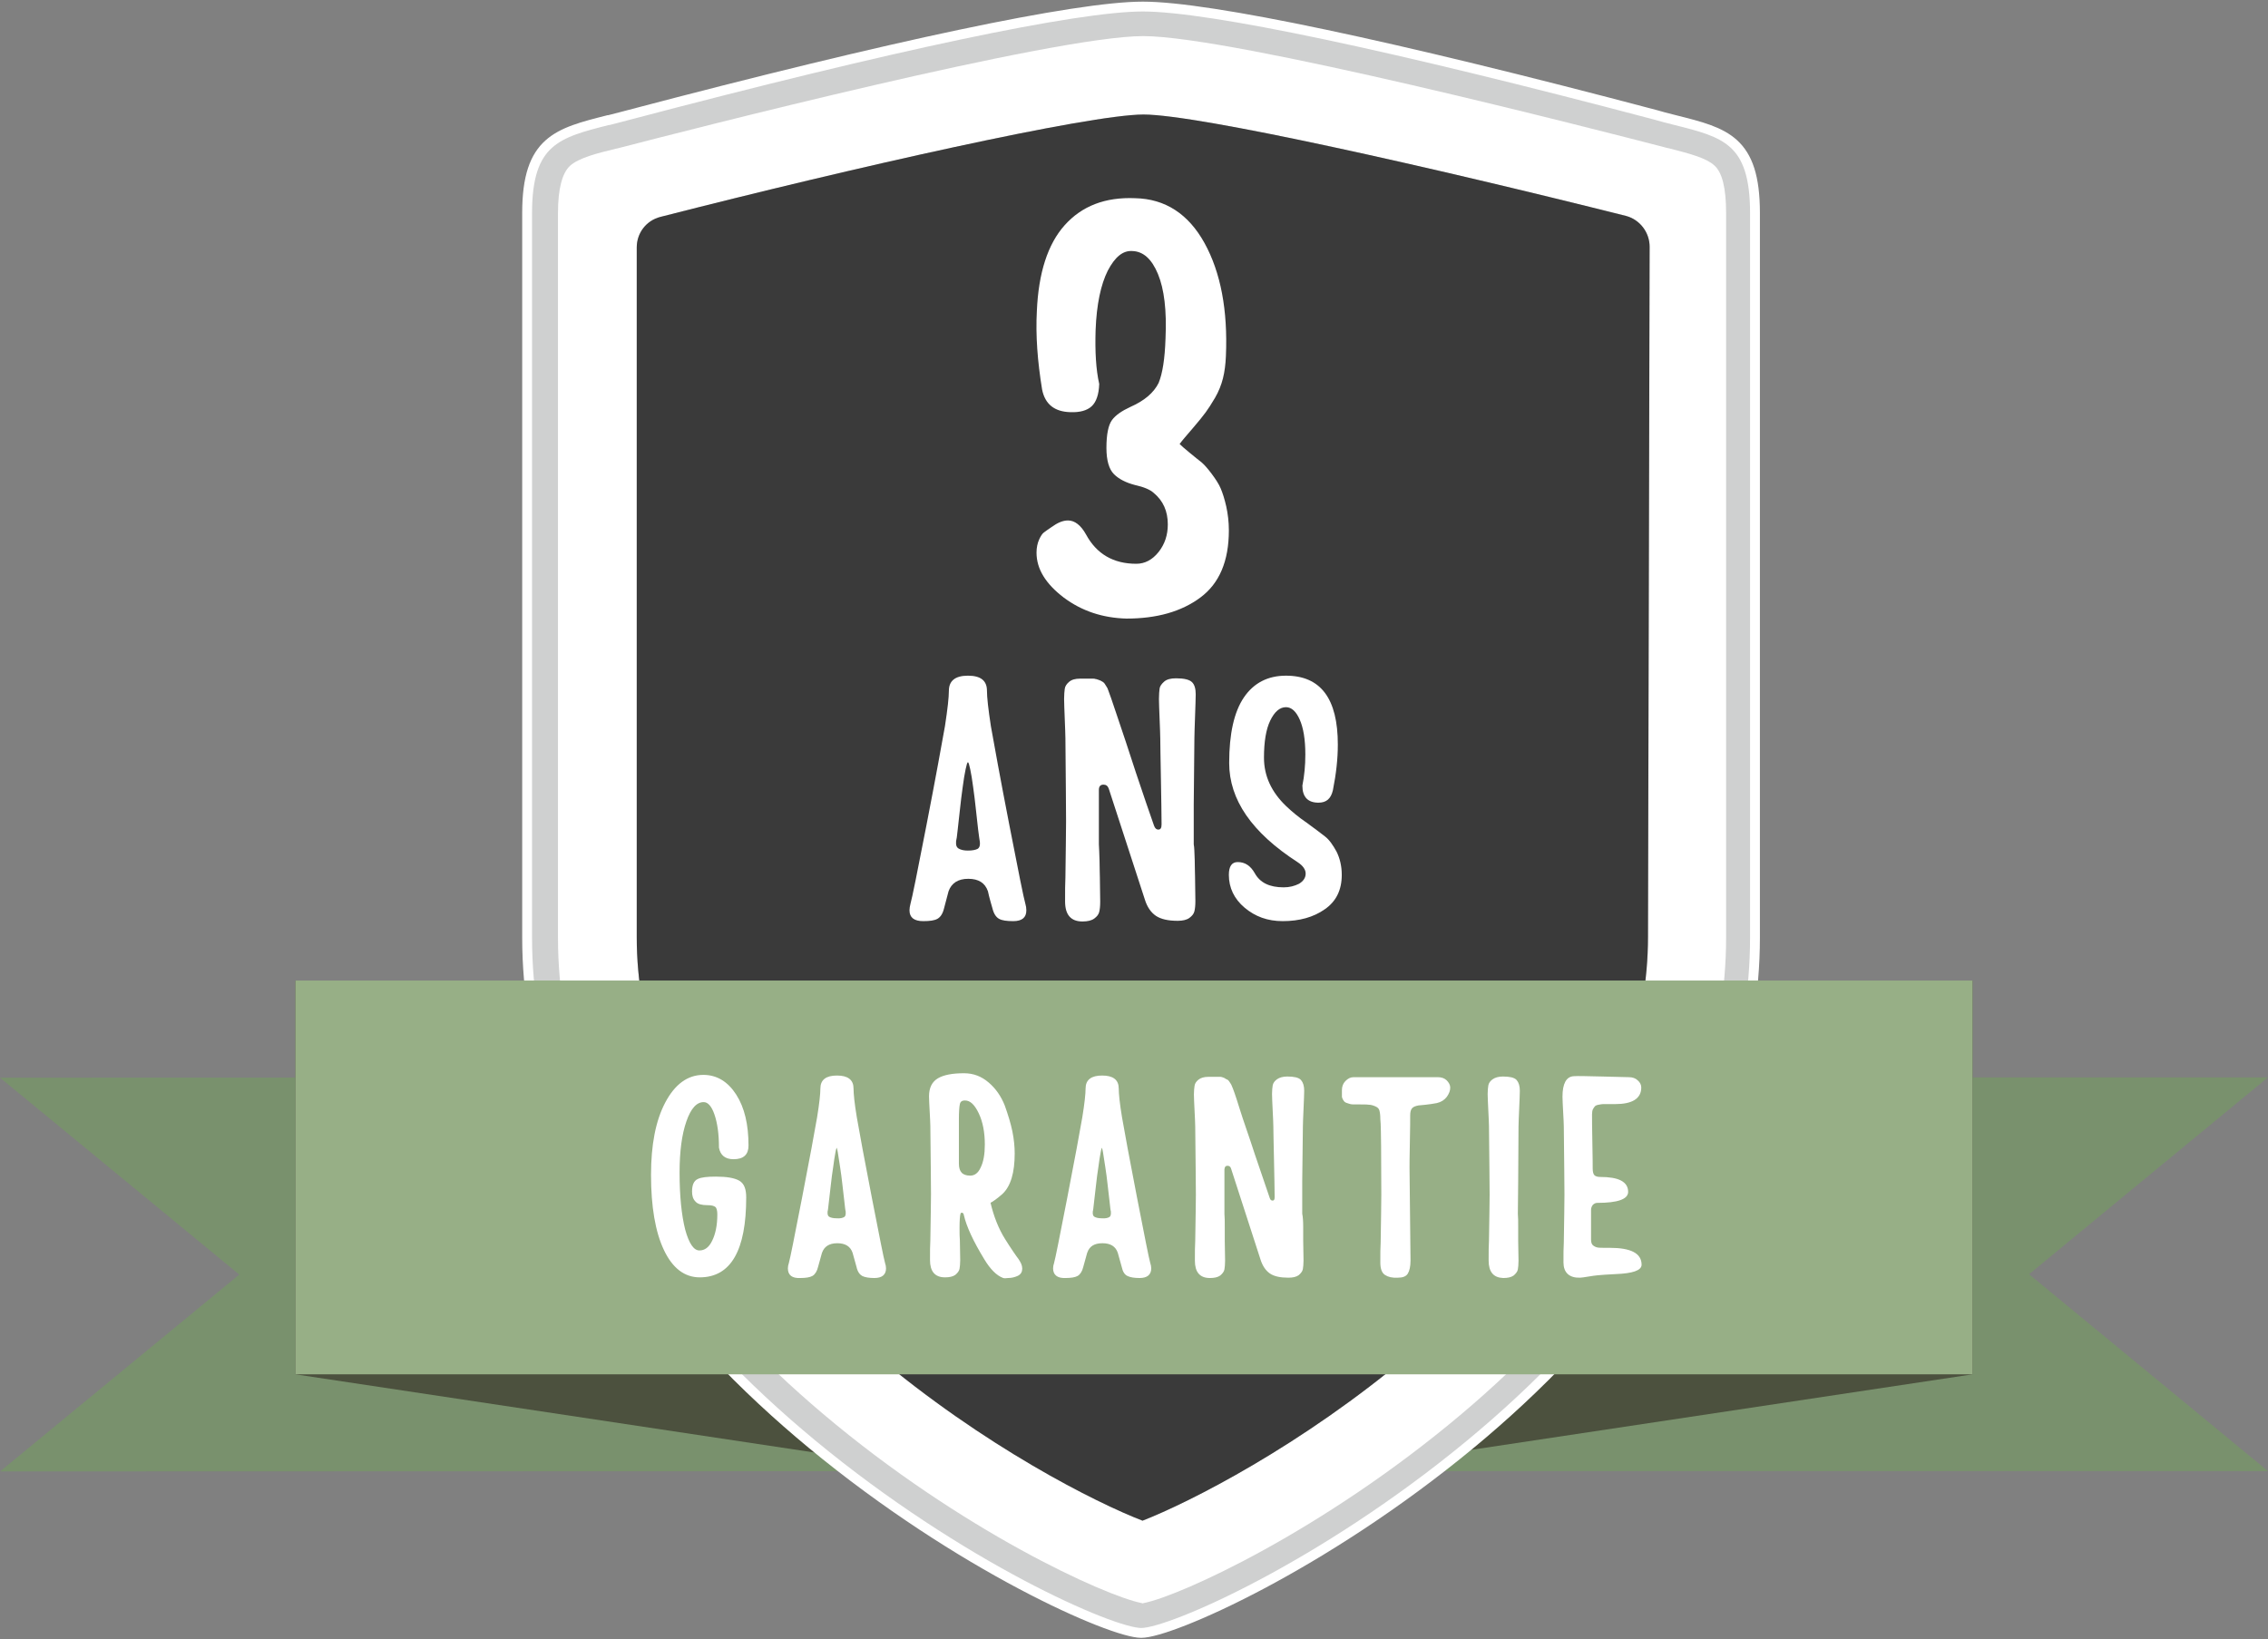 <?xml version="1.0" encoding="utf-8"?>
<!-- Generator: Adobe Illustrator 27.8.0, SVG Export Plug-In . SVG Version: 6.00 Build 0)  -->
<svg version="1.1" id="Ebene_1" xmlns="http://www.w3.org/2000/svg" xmlns:xlink="http://www.w3.org/1999/xlink" x="0px" y="0px"
	 width="691px" height="499.5px" viewBox="0 0 691 499.5" style="enable-background:new 0 0 691 499.5;" xml:space="preserve">
<rect x="0" y="0" width="691" height="499.5" fill="#808080" stroke="none"/>
<style type="text/css">
	.st0{fill:#79916D;}
	.st1{fill:#4C513E;}
	.st2{fill:#CFD0D0;stroke:#FFFFFF;stroke-width:3;stroke-miterlimit:10;}
	.st3{fill:#FFFFFF;}
	.st4{fill:#3A3A3A;}
	.st5{fill:#97AF86;}
	.st6{fill:#FFFFFF;stroke:#FFFFFF;stroke-width:0.5;stroke-miterlimit:10;}
</style>
<g>
	<g>
		<g>
			<polygon class="st0" points="72.9,388.4 0,328.4 309,328.3 309,448.3 0,448.4 			"/>
			<polygon class="st0" points="618.2,388.3 691,328.3 382,328.3 382,448.3 691,448.3 			"/>
		</g>
		<g>
			<polygon class="st1" points="90,298.8 309,331.8 309,451.8 90,418.8 			"/>
			<polygon class="st1" points="382,331.8 382,451.8 601,418.8 601,298.8 			"/>
		</g>
	</g>
</g>
<g>
	<g>
		<g>
			<path class="st2" d="M348.2,2C327.9,2,272,13.8,190.9,35.2l-1.9,0.5c-1.2,0.3-2.4,0.6-3.5,0.9h-0.2c-15.4,3.9-24.7,6.2-24.7,28.3
				v220.8c0,68.2,47.1,121.5,86.7,154.3c45.2,37.4,91.5,57.6,100.4,57.6c8.9,0,55.2-20.2,100.4-57.6c39.5-32.7,86.6-86.1,86.6-154.3
				V64.9c0-22.2-9.1-24.5-24.3-28.3c-1.2-0.3-2.3-0.6-3.5-0.9l-2.5-0.7C423.9,13.7,368.4,2,348.2,2z"/>
		</g>
	</g>
</g>
<g>
	<path class="st3" d="M347.8,488.5c-11.1-2.2-54.9-22-97.1-57.7c-36.8-31.1-80.7-81.5-80.7-145.1V64.9c0-7.4,1.3-12.2,3.7-14.4
		c2.7-2.4,8.2-3.8,14-5.2l0.5-0.1c22-5.7,132.9-34.2,160.1-34.2S486.1,39.4,508,45.1l0.5,0.1c6.7,1.7,11.4,3,13.8,5.2
		c2.4,2.1,3.6,6.9,3.6,14.5v220.8c0,63.7-43.8,114.1-80.5,145.1c-42.3,35.7-85.8,55.5-96.9,57.7l-0.4,0.1L347.8,488.5z M348.4,34.9
		c-16.6,0-88.2,16.1-147.2,31.2c-4.3,1.1-7.2,4.9-7.2,9.3v210.2c0,54.4,39.3,98.9,72.2,126.8c33.7,28.5,67.9,45.6,81.9,51
		c14.1-5.5,48.3-22.7,81.9-51.1c32.9-27.8,72.1-72.4,72.1-126.8l0.5-210.3c0-4.4-3-8.3-7.2-9.4C436.5,51,365.1,34.9,348.4,34.9z"/>
</g>
<path class="st4" d="M348.4,34.9c-16.6,0-88.2,16.1-147.2,31.2c-4.3,1.1-7.2,4.9-7.2,9.3v210.2c0,54.4,39.3,98.9,72.2,126.8
	c33.7,28.5,67.9,45.6,81.9,51c14.1-5.5,48.3-22.7,81.9-51.1c32.9-27.8,72.1-72.4,72.1-126.8l0.5-210.3c0-4.4-3-8.3-7.2-9.4
	C436.5,51,365.1,34.9,348.4,34.9z"/>
<g>
	<rect x="90" y="298.8" class="st5" width="511" height="120"/>
</g>
<g>
	<path class="st3" d="M324.1,182.1c-5.5-4.2-8.3-8.7-8.3-13.7c0-1.5,0.3-2.9,0.8-4s1-1.8,1.4-2.1s1.2-0.9,2.4-1.7c1.8-1.3,3.4-2,5-2
		c2,0,3.9,1.4,5.5,4.3c3.2,5.9,8.3,8.9,15.3,8.9c2.6,0,4.9-1.2,6.8-3.6c1.9-2.4,2.8-5.2,2.8-8.4c0-4-1.4-7.2-4.3-9.6
		c-1.1-1-3-1.8-5.7-2.4c-2.7-0.7-4.9-1.8-6.4-3.3s-2.3-4.2-2.3-8c0-4.2,0.6-7,1.7-8.5s3-2.8,5.6-4c4.3-1.9,7.1-4.3,8.6-7.3
		c1.2-2.9,1.9-7.4,2.1-13.5c0.4-8.6-0.4-15.1-2.3-19.7s-4.5-6.9-7.8-7c-2.9-0.2-5.3,1.8-7.5,6c-2.1,4.2-3.4,10.2-3.7,18.1
		c-0.2,6.5,0.1,12,1.1,16.4c-0.1,3.2-0.9,5.5-2.3,6.8s-3.6,1.9-6.4,1.8c-4.9-0.1-7.8-2.4-8.7-6.9c-1.4-8.6-2-16.5-1.6-23.9
		c0.5-11.6,3.3-20.4,8.5-26.2s12.3-8.6,21.5-8.2c9.1,0.2,16.2,4.8,21.1,13.7s7.1,20.4,6.5,34.4c-0.1,2.5-0.4,4.8-0.9,6.8
		s-1.3,4-2.4,5.9s-2.1,3.4-2.9,4.5s-2.1,2.7-3.9,4.8s-3.2,3.7-4,4.8c0.5,0.5,1.5,1.4,3.1,2.7s2.8,2.3,3.6,2.9c0.8,0.7,1.8,1.8,3,3.4
		c1.2,1.6,2.2,3.1,2.8,4.5c0.6,1.4,1.2,3.3,1.7,5.5c0.5,2.3,0.8,4.7,0.8,7.3c0,9.4-2.9,16.2-8.7,20.5c-5.8,4.3-13.3,6.4-22.5,6.4
		C335.9,188.3,329.6,186.2,324.1,182.1z"/>
</g>
<g>
	<path class="st3" d="M277.1,277.4c0-0.6,0.1-1.2,0.3-2c0.5-1.7,2.1-9.7,4.9-24.1s4.6-24.4,5.6-30c0.8-5.2,1.2-8.8,1.2-10.8
		c0-3,1.9-4.6,5.8-4.6s5.8,1.5,5.8,4.6c0,2,0.4,5.6,1.2,10.8c1,5.6,2.8,15.6,5.6,30c2.8,14.4,4.4,22.4,4.9,24.1
		c0.2,0.7,0.3,1.3,0.3,2c0,2.2-1.3,3.3-4,3.3c-2,0-3.4-0.2-4.3-0.7s-1.6-1.5-2-3.1c-1-3.4-1.4-5.2-1.4-5.3c-0.9-2.6-2.9-3.8-6-3.8
		s-5.1,1.3-6,3.8c0,0.1-0.5,1.8-1.4,5.3c-0.4,1.6-1.1,2.6-2,3.1s-2.3,0.7-4.3,0.7C278.5,280.7,277.1,279.6,277.1,277.4z
		 M297.8,258.7c0.6-0.3,0.9-1.1,0.7-2.4c-0.1-0.3-0.2-1.5-0.5-3.6c-0.2-2.1-0.5-4.2-0.7-6.3s-0.5-4.2-0.8-6.5s-0.6-4.1-0.9-5.5
		s-0.5-2.1-0.7-2.1s-0.4,0.7-0.7,2.1c-0.3,1.4-0.6,3.2-0.9,5.5s-0.6,4.4-0.8,6.5s-0.5,4.2-0.7,6.3s-0.4,3.3-0.5,3.6
		c-0.1,1.2,0.1,1.9,0.8,2.3s1.6,0.6,2.8,0.6C296.2,259.2,297.2,259,297.8,258.7z"/>
	<path class="st3" d="M364,262.1c0,2.2,0.1,3.9,0.1,5.1l0.1,7.3c0,1.4-0.1,2.4-0.3,3.2s-0.7,1.4-1.5,2s-2,0.9-3.6,0.9
		c-2.9,0-5.1-0.5-6.6-1.5s-2.7-2.7-3.4-5l-11-33.8c-0.3-0.8-0.8-1.2-1.6-1.2c-0.9,0-1.4,0.5-1.4,1.6v16.6c0.1,1.1,0.1,2.8,0.2,5
		c0,2.2,0.1,3.9,0.1,5.1l0.1,7.3c0,1.4-0.1,2.4-0.3,3.2c-0.2,0.8-0.7,1.4-1.5,2s-2,0.9-3.6,0.9c-3.5,0-5.3-2-5.3-6.1
		c0-3.1,0-5.6,0.1-7.3c0.1-8.3,0.2-14,0.2-17.2c0-4.6-0.1-13-0.2-25.2c0-1.2-0.1-3.1-0.2-5.9s-0.2-4.8-0.2-6.1s0.1-2.3,0.2-3.1
		s0.6-1.5,1.3-2.1c0.8-0.7,1.9-1,3.4-1h0.3h1.2h1.1h1c0.4,0,0.8,0,1,0.1c0.2,0,0.5,0.1,0.8,0.2c0.3,0.1,0.6,0.2,0.8,0.3
		s0.4,0.2,0.7,0.4c0.3,0.2,0.5,0.4,0.6,0.6l0.5,0.8c0.2,0.3,0.4,0.6,0.5,1c0.3,0.8,1.3,3.5,2.8,8.1c1.6,4.7,3.5,10.4,5.7,17.2
		c2.3,6.8,4.1,12.2,5.5,16.1c0.3,0.8,0.7,1.2,1.3,1.2c0.7,0,1-0.5,1-1.6c0-3-0.1-7.6-0.2-13.8s-0.2-10.4-0.2-12.4
		c0-1.2-0.1-3.1-0.2-5.9s-0.2-4.8-0.2-6.1c0-1.4,0.1-2.4,0.2-3.2c0.1-0.7,0.6-1.4,1.4-2.1c0.8-0.7,2-1,3.6-1c2.5,0,4.1,0.4,4.9,1.2
		s1.1,2.1,1.1,3.7c0,1.4-0.1,3.6-0.2,6.7c-0.1,3.1-0.2,5.3-0.2,6.6l-0.2,20.2v12.2C363.9,258.2,363.9,259.9,364,262.1z"/>
	<path class="st3" d="M379.2,276.6c-3.2-2.7-4.8-6.1-4.8-10c0-2.6,0.9-3.9,2.7-3.9c2.2,0,3.9,1.1,5.2,3.4c1.6,2.9,4.5,4.3,8.8,4.3
		c1.8,0,3.3-0.4,4.7-1.1c1.3-0.8,2-1.8,2-3.1c0-1.2-0.8-2.4-2.5-3.5c-13.9-9-20.8-19-20.8-30.2c0-8.9,1.5-15.6,4.5-20
		s7.3-6.6,12.8-6.6c10.6,0,15.8,7,15.8,21c0,4.3-0.5,8.9-1.5,13.9c-0.6,2.6-2,3.8-4.4,3.8c-3.2,0-4.9-1.7-4.9-5.2
		c0.6-3,0.9-6.1,0.9-9.5c0-4.6-0.6-8.1-1.7-10.6s-2.5-3.8-4.2-3.8c-1.9,0-3.5,1.4-4.8,4.1c-1.3,2.7-1.9,6.5-1.9,11.3
		c0,5.6,2.3,10.5,6.8,14.8c1.7,1.6,3.7,3.3,6.2,5c2.5,1.8,4.3,3.2,5.6,4.2c1.3,1,2.4,2.6,3.5,4.6c1,2,1.6,4.4,1.6,7.1
		c0,4.6-1.7,8.1-5.2,10.5c-3.4,2.4-7.7,3.6-12.8,3.6C386.2,280.7,382.4,279.3,379.2,276.6z"/>
</g>
<g>
	<path class="st6" d="M202.5,380.8c-2.6-5.5-3.9-13.1-3.9-22.8c0-9.1,1.4-16.4,4.3-21.9c2.9-5.5,6.7-8.3,11.4-8.3c4,0,7.3,2,9.8,5.9
		s3.7,9,3.7,15.4c0,2.6-1.4,3.9-4.3,3.9c-2.4,0-3.8-1.1-4.2-3.3c0-4.2-0.5-7.6-1.4-10.2s-2.1-3.9-3.5-3.9c-2.3,0-4.1,2-5.5,6
		s-2.1,9.2-2.1,15.7c0,7.2,0.6,13,1.7,17.4c1.2,4.4,2.7,6.6,4.6,6.6c1.7,0,3.1-1,4.1-3.1c1-2,1.6-4.7,1.6-8.1c0-1.2-0.2-2.1-0.7-2.5
		s-1.3-0.6-2.6-0.6c-1.6,0-2.8-0.3-3.4-1c-0.7-0.7-1-1.6-1-2.9c0-1.9,0.5-3.1,1.6-3.6c1-0.5,2.8-0.7,5.4-0.7c3.3,0,5.6,0.4,7,1.2
		c1.4,0.8,2,2.4,2,4.9c0,16-4.6,24.1-13.9,24.1C208.7,389,205.1,386.3,202.5,380.8z"/>
	<path class="st6" d="M240.3,386.5c0-0.5,0.1-1,0.3-1.6c0.4-1.4,1.7-8,4-19.8s3.8-20,4.6-24.6c0.7-4.3,1-7.2,1-8.8
		c0-2.5,1.6-3.7,4.8-3.7s4.8,1.2,4.8,3.7c0,1.6,0.3,4.6,1,8.8c0.8,4.6,2.3,12.8,4.6,24.6c2.3,11.8,3.6,18.4,4,19.8
		c0.2,0.6,0.3,1.1,0.3,1.6c0,1.8-1.1,2.7-3.3,2.7c-1.6,0-2.8-0.2-3.6-0.6c-0.7-0.4-1.3-1.2-1.6-2.6c-0.8-2.8-1.2-4.3-1.2-4.3
		c-0.7-2.1-2.4-3.1-4.9-3.1c-2.6,0-4.2,1.1-4.9,3.1c0,0.1-0.4,1.5-1.2,4.3c-0.3,1.3-0.9,2.2-1.6,2.6c-0.7,0.4-1.9,0.6-3.6,0.6
		C241.4,389.3,240.3,388.4,240.3,386.5z M257.3,371.1c0.5-0.3,0.7-0.9,0.6-2c-0.1-0.2-0.2-1.2-0.4-3c-0.2-1.8-0.4-3.5-0.6-5.2
		s-0.4-3.5-0.7-5.3c-0.3-1.8-0.5-3.3-0.7-4.5s-0.4-1.7-0.6-1.7c-0.2,0-0.4,0.6-0.6,1.7c-0.2,1.2-0.5,2.7-0.7,4.5
		c-0.3,1.8-0.5,3.6-0.7,5.3s-0.4,3.4-0.6,5.2c-0.2,1.8-0.3,2.8-0.4,3c-0.1,1,0.1,1.6,0.6,1.9s1.3,0.5,2.3,0.5
		C256,371.6,256.8,371.4,257.3,371.1z"/>
	<path class="st6" d="M305.7,389.2c-1.9-0.7-3.8-2.6-5.6-5.6c-3.3-5.4-5.4-9.9-6.2-13.4c-0.1-0.6-0.4-0.9-0.9-0.9
		c-0.3,0-0.5,0.2-0.6,0.5c-0.2,0.7-0.3,2.2-0.3,4.4c0,1.5,0,2.8,0.1,3.8l0.1,6c0,1.1-0.1,2-0.2,2.6s-0.6,1.2-1.2,1.7
		c-0.7,0.5-1.7,0.7-3,0.7c-2.9,0-4.3-1.7-4.3-5c0-2.6,0-4.6,0.1-6c0.1-6.8,0.2-11.5,0.2-14.1c0-3.7-0.1-10.7-0.2-20.8
		c0-0.9-0.1-2.4-0.2-4.4s-0.2-3.6-0.2-4.6c0-2.6,0.9-4.3,2.6-5.3s4.3-1.5,7.8-1.5c2.8,0,5.2,0.9,7.4,2.8c2.1,1.8,3.7,4.1,4.8,6.9
		c1,2.8,1.8,5.4,2.3,7.8c0.5,2.5,0.7,4.7,0.7,6.7c0,5.8-1.2,9.9-3.7,12.2c-1.5,1.3-2.7,2.2-3.7,2.7c1,4.3,2.5,8.1,4.5,11.3
		c0.8,1.3,1.6,2.5,2.4,3.7s1.4,2,1.7,2.4c0.3,0.5,0.6,0.9,0.8,1.4c0.2,0.5,0.3,0.9,0.3,1.4c0,0.9-0.4,1.6-1.3,2s-1.8,0.6-2.8,0.6
		C306.4,389.3,306,389.3,305.7,389.2z M299,355.9c0.9-1.8,1.3-4.2,1.3-7.1c0-3.7-0.6-7-1.9-9.7s-2.7-4-4.4-4c-1,0-1.6,0.4-1.8,1.3
		c-0.2,0.9-0.3,2.5-0.3,4.8v13.4c0,2.6,1.2,3.9,3.7,3.9C297,358.5,298.2,357.7,299,355.9z"/>
	<path class="st6" d="M321.1,386.5c0-0.5,0.1-1,0.3-1.6c0.4-1.4,1.7-8,4-19.8s3.8-20,4.6-24.6c0.7-4.3,1-7.2,1-8.8
		c0-2.5,1.6-3.7,4.8-3.7c3.2,0,4.8,1.2,4.8,3.7c0,1.6,0.3,4.6,1,8.8c0.8,4.6,2.3,12.8,4.6,24.6c2.3,11.8,3.6,18.4,4,19.8
		c0.2,0.6,0.3,1.1,0.3,1.6c0,1.8-1.1,2.7-3.3,2.7c-1.6,0-2.8-0.2-3.6-0.6s-1.3-1.2-1.6-2.6c-0.8-2.8-1.2-4.3-1.2-4.3
		c-0.7-2.1-2.4-3.1-4.9-3.1c-2.6,0-4.2,1-4.9,3.1c0,0.1-0.4,1.5-1.2,4.3c-0.3,1.3-0.9,2.2-1.6,2.6s-1.9,0.6-3.6,0.6
		C322.2,389.3,321.1,388.3,321.1,386.5z M338.1,371.1c0.5-0.3,0.7-0.9,0.6-2c-0.1-0.2-0.2-1.2-0.4-3c-0.2-1.8-0.4-3.5-0.6-5.2
		s-0.4-3.5-0.7-5.3c-0.3-1.8-0.5-3.3-0.7-4.5s-0.4-1.7-0.6-1.7s-0.4,0.6-0.6,1.7c-0.2,1.2-0.5,2.7-0.7,4.5c-0.3,1.8-0.5,3.6-0.7,5.3
		s-0.4,3.4-0.6,5.2c-0.2,1.8-0.3,2.8-0.4,3c-0.1,1,0.1,1.6,0.6,1.9s1.3,0.5,2.3,0.5C336.8,371.6,337.6,371.4,338.1,371.1z"/>
	<path class="st6" d="M396.8,373.9c0,1.8,0,3.2,0,4.2l0.1,6c0,1.1-0.1,2-0.2,2.6s-0.6,1.2-1.2,1.7c-0.7,0.5-1.7,0.7-3,0.7
		c-2.4,0-4.2-0.4-5.4-1.2c-1.2-0.8-2.2-2.2-2.8-4.1l-9-27.8c-0.2-0.7-0.7-1-1.3-1c-0.7,0-1.1,0.4-1.2,1.3v13.6
		c0.1,0.9,0.1,2.3,0.1,4.1c0,1.8,0,3.2,0,4.2l0.1,6c0,1.1-0.1,2-0.2,2.6s-0.6,1.2-1.2,1.7c-0.7,0.5-1.7,0.7-3,0.7
		c-2.9,0-4.3-1.7-4.3-5c0-2.6,0-4.6,0.1-6c0.1-6.8,0.2-11.5,0.2-14.1c0-3.7-0.1-10.7-0.2-20.8c0-1-0.1-2.6-0.2-4.8s-0.2-3.9-0.2-5
		s0.1-1.9,0.2-2.6s0.5-1.2,1.1-1.7s1.6-0.8,2.8-0.8h0.3h1h0.9h0.8c0.4,0,0.6,0,0.8,0s0.4,0.1,0.7,0.2c0.3,0.1,0.5,0.2,0.6,0.3
		c0.1,0.1,0.3,0.2,0.6,0.3c0.2,0.1,0.4,0.3,0.5,0.5l0.4,0.6c0.2,0.3,0.3,0.5,0.4,0.8c0.3,0.6,1.1,2.8,2.3,6.7s2.9,8.5,4.7,14.1
		c1.9,5.6,3.4,10,4.5,13.2c0.2,0.7,0.6,1,1.1,1c0.6,0,0.9-0.4,0.9-1.3c0-2.4-0.1-6.2-0.2-11.4c-0.1-5.1-0.2-8.5-0.2-10.2
		c0-1-0.1-2.6-0.2-4.8c-0.1-2.3-0.2-3.9-0.2-5s0.1-2,0.2-2.6s0.5-1.2,1.2-1.7s1.7-0.8,3-0.8c2,0,3.4,0.3,4,1s0.9,1.7,0.9,3.1
		c0,1.1-0.1,3-0.2,5.5s-0.2,4.3-0.2,5.4l-0.2,16.6v10C396.7,370.8,396.8,372.1,396.8,373.9z"/>
	<path class="st6" d="M422.1,388.3c-0.9-0.6-1.3-1.8-1.3-3.6c0-2.6,0-4.6,0.1-6c0.1-6.8,0.2-11.7,0.2-14.7c0-12.4-0.1-19.6-0.2-21.6
		l-0.1-1.4c0-1.1-0.1-2-0.3-2.7c-0.2-0.7-0.7-1.1-1.4-1.4c-0.7-0.3-1.4-0.5-2-0.5c-0.7-0.1-1.8-0.1-3.4-0.1c-0.6,0-1.1,0-1.5,0
		s-0.8-0.1-1.1-0.2c-0.3-0.1-0.6-0.2-0.9-0.3c-0.2-0.1-0.4-0.2-0.6-0.5c-0.1-0.2-0.3-0.4-0.3-0.5c-0.1-0.1-0.1-0.3-0.2-0.6
		c0-0.3,0-0.5,0-0.6v-0.7v-0.7c0-1,0.3-1.9,1-2.6s1.4-1.1,2.3-1.1c3.3,0,7.9,0,13.7,0c5.8,0,9.8,0,12,0c1,0,1.9,0.3,2.5,0.9
		s1,1.3,1,2c0,0.9-0.3,1.7-1,2.7c-0.7,0.9-1.6,1.5-2.9,1.8c-1.1,0.2-2.3,0.4-3.4,0.5s-1.8,0.2-2.1,0.2c-1.1,0.2-1.8,0.5-2.2,1
		c-0.4,0.5-0.6,1.2-0.6,2.3c0,1.1,0,3.9-0.1,8.3s-0.1,7-0.1,7.7l0.3,28.2c0,1.8-0.3,3.1-0.8,3.9s-1.5,1.1-2.8,1.1
		C424.2,389.2,423,388.9,422.1,388.3z"/>
	<path class="st6" d="M453.8,384.1c0-2.6,0-4.6,0.1-6c0.1-6.8,0.2-11.5,0.2-14.1c0-3.7-0.1-10.7-0.2-20.8c0-1-0.1-2.6-0.2-4.8
		c-0.1-2.3-0.2-3.9-0.2-5s0.1-2,0.2-2.6s0.5-1.2,1.2-1.7s1.7-0.8,3-0.8c2,0,3.4,0.3,4,1s0.9,1.7,0.9,3.1c0,1.1-0.1,3-0.2,5.5
		s-0.2,4.3-0.2,5.4l-0.1,16.6l-0.1,10c0.1,0.9,0.1,2.3,0.1,4.1c0,1.8,0,3.2,0,4.2l0.1,6c0,1.1-0.1,2-0.2,2.6s-0.6,1.2-1.2,1.7
		c-0.7,0.5-1.7,0.7-3,0.7C455.2,389.1,453.8,387.5,453.8,384.1z"/>
	<path class="st6" d="M476.6,384.7c0-2.6,0-4.6,0.1-6c0.1-6.8,0.2-11.7,0.2-14.7c0-3.7-0.1-10.7-0.2-20.8c0-0.9-0.1-2.4-0.2-4.4
		s-0.2-3.6-0.2-4.6c0-3.9,1.1-5.9,3.2-6c1.1-0.1,4.1,0,8.9,0.1c4.9,0.1,7.5,0.2,7.9,0.2c1,0,1.9,0.3,2.5,0.9c0.7,0.6,1,1.3,1,2
		c0,3.2-2.6,4.8-7.7,4.8c-0.4,0-1,0-1.9,0s-1.5,0-1.8,0c-0.4,0-0.8,0.1-1.4,0.2s-1,0.3-1.2,0.5s-0.5,0.6-0.7,1s-0.3,1-0.3,1.7
		c0,1.1,0,4,0.1,8.5s0.1,7.2,0.1,7.9c0,1.1,0.2,1.9,0.6,2.3s1.1,0.6,1.9,0.6c5.6,0,8.3,1.4,8.3,4.3c0,2-3,3.1-9.1,3.1
		c-0.6,0-1.1,0.2-1.6,0.7c-0.4,0.5-0.6,1.1-0.6,1.7v9c0,0.9,0.2,1.6,0.7,2s1,0.6,1.5,0.7s1.5,0.1,2.8,0.1h0.9c6.4,0,9.5,1.6,9.5,4.9
		c0,1.5-2.5,2.4-7.6,2.6c-0.1,0-1.3,0.1-3.5,0.2c-1.3,0.1-2.8,0.2-4.5,0.5s-2.7,0.4-2.9,0.4C478.3,389.2,476.6,387.7,476.6,384.7z"
		/>
</g>
</svg>
